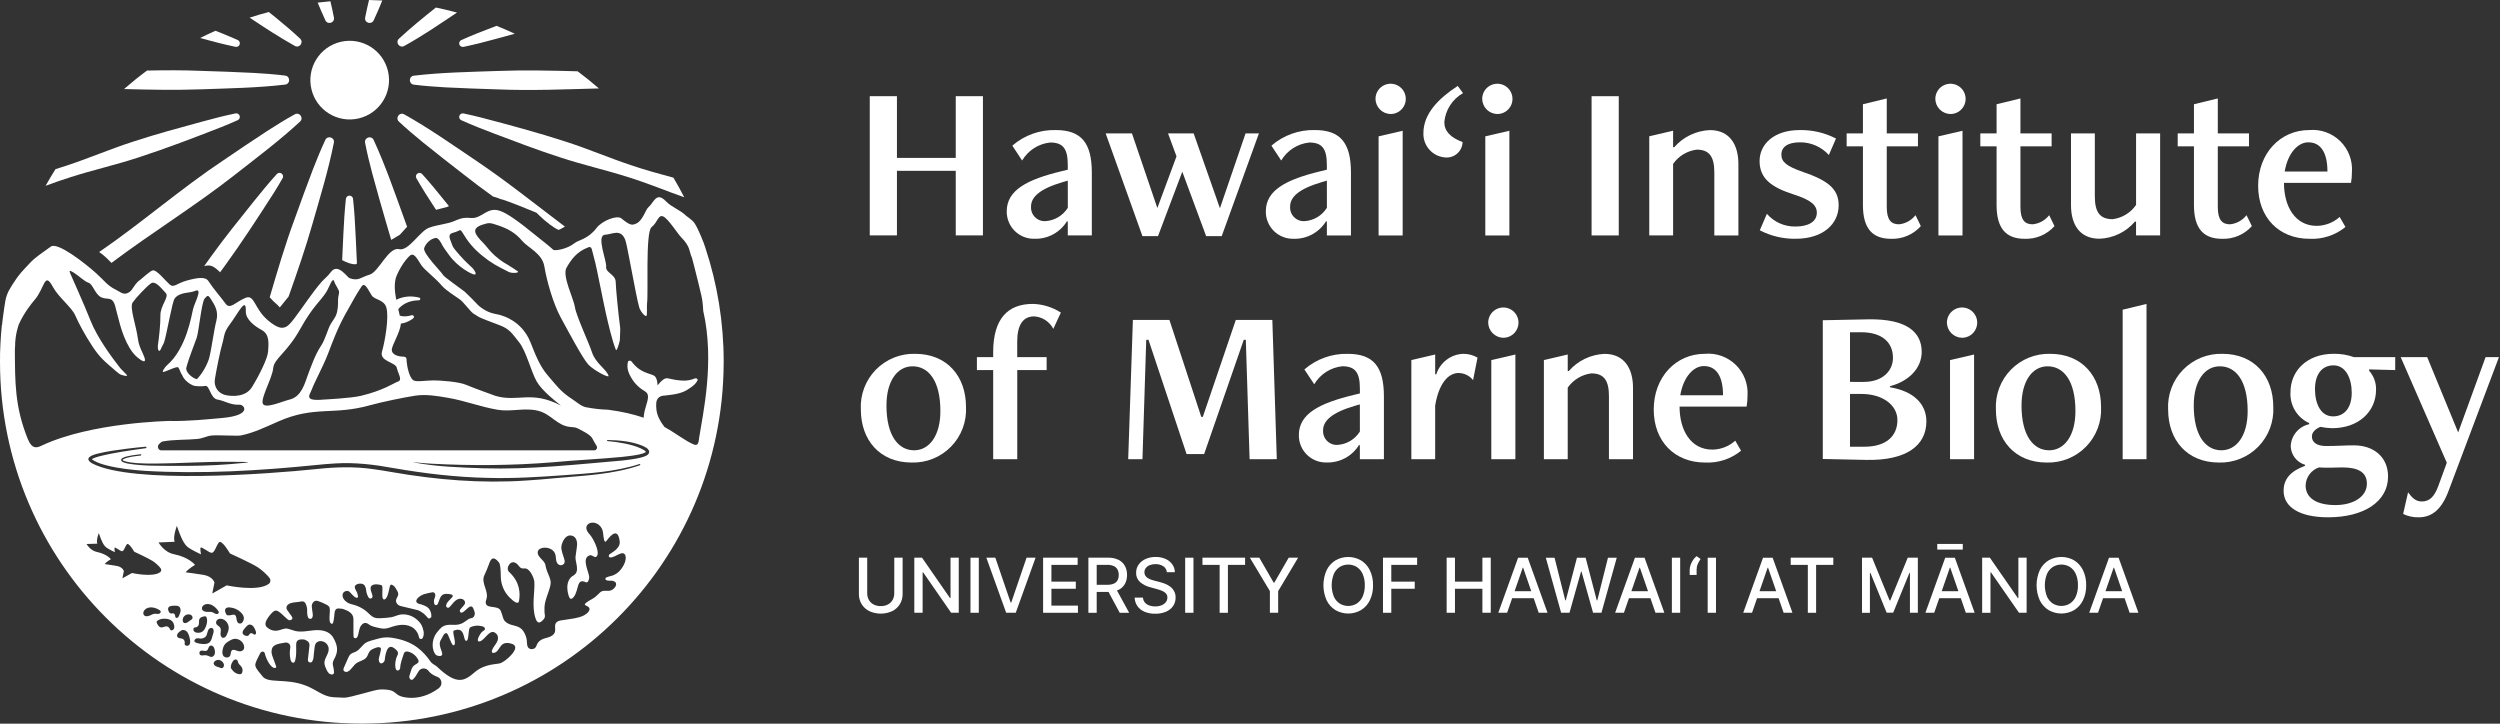 <svg width="266" height="77" viewBox="0 0 266 77" fill="none" xmlns="http://www.w3.org/2000/svg">
<rect x="0" y="0" width="266" height="77" fill="#333333" stroke="none"/>
<path d="M101.692 25.045V18.175H95.434V25.045H92.543V10.234H95.434V16.801H101.692V10.234H104.584V25.045H101.692Z" fill="white"/>
<path d="M113.613 25.049V23.556H113.517C113.154 24.142 112.642 24.621 112.035 24.945C111.427 25.27 110.745 25.428 110.057 25.404C109.67 25.413 109.286 25.344 108.927 25.201C108.568 25.057 108.242 24.843 107.968 24.571C107.694 24.299 107.477 23.975 107.331 23.617C107.185 23.259 107.112 22.876 107.117 22.489C107.117 20.238 109.251 19.101 113.02 18.199L113.612 18.056V17.558C113.612 15.852 113.138 15.162 111.739 15.162C111.126 15.226 110.537 15.433 110.018 15.766C109.5 16.099 109.066 16.549 108.753 17.079L107.711 15.496C108.99 14.386 110.637 13.795 112.33 13.838C115.056 13.838 116.17 15.214 116.17 18.366V25.05L113.613 25.049ZM113.613 19.218L113.044 19.384C110.627 20.095 109.703 20.972 109.703 21.967C109.687 22.172 109.715 22.379 109.786 22.572C109.856 22.766 109.966 22.942 110.109 23.09C110.253 23.238 110.426 23.354 110.617 23.43C110.808 23.506 111.014 23.541 111.219 23.532C111.703 23.503 112.174 23.359 112.591 23.112C113.008 22.864 113.359 22.52 113.616 22.109L113.613 19.218Z" fill="white"/>
<path d="M128.333 25.121L125.796 18.271L123.213 25.121H121.554L117.643 14.193H120.44L123.142 22.134L125.18 16.635L124.279 14.194H127.004L129.801 22.158L132.528 14.194H133.949L129.991 25.122L128.333 25.121Z" fill="white"/>
<path d="M141.179 25.05V23.557H141.083C140.72 24.143 140.209 24.622 139.601 24.946C138.994 25.27 138.311 25.429 137.623 25.405C137.237 25.414 136.853 25.345 136.494 25.201C136.135 25.058 135.809 24.844 135.534 24.572C135.26 24.3 135.043 23.976 134.897 23.618C134.751 23.26 134.678 22.877 134.684 22.49C134.684 20.239 136.818 19.102 140.586 18.2L141.178 18.057V17.559C141.178 15.853 140.705 15.163 139.305 15.163C138.692 15.227 138.103 15.434 137.584 15.767C137.066 16.1 136.633 16.549 136.319 17.08L135.28 15.498C136.559 14.387 138.208 13.795 139.902 13.838C142.627 13.838 143.742 15.214 143.742 18.366V25.05H141.179ZM141.179 19.219L140.611 19.385C138.193 20.096 137.269 20.973 137.269 21.968C137.254 22.173 137.282 22.38 137.352 22.573C137.422 22.767 137.532 22.943 137.676 23.091C137.819 23.239 137.992 23.355 138.183 23.431C138.375 23.507 138.58 23.542 138.786 23.532C139.27 23.504 139.74 23.36 140.157 23.113C140.574 22.865 140.926 22.521 141.182 22.11L141.179 19.219Z" fill="white"/>
<path d="M146.352 10.498C146.356 10.18 146.455 9.87 146.634 9.608C146.814 9.346 147.068 9.143 147.363 9.024C147.658 8.906 147.981 8.877 148.292 8.942C148.604 9.007 148.889 9.162 149.112 9.389C149.335 9.615 149.486 9.902 149.547 10.214C149.607 10.527 149.574 10.85 149.451 11.143C149.329 11.436 149.122 11.687 148.857 11.863C148.593 12.039 148.282 12.133 147.964 12.133C147.535 12.126 147.125 11.951 146.823 11.645C146.522 11.339 146.353 10.927 146.352 10.498ZM146.683 25.051V14.506L149.244 13.913V25.051H146.683Z" fill="white"/>
<path d="M155.666 9.905C155.11 10.22 154.639 10.665 154.293 11.202C153.946 11.738 153.734 12.351 153.675 12.986C153.675 13.958 154.315 14.621 155.619 15.118C155.612 15.347 155.559 15.572 155.463 15.78C155.367 15.988 155.229 16.174 155.059 16.327C154.889 16.48 154.689 16.597 154.472 16.671C154.255 16.744 154.026 16.773 153.797 16.755C153.146 16.714 152.536 16.421 152.098 15.938C151.66 15.454 151.428 14.819 151.451 14.167C151.451 12.105 153.039 10.493 155.101 9.143L155.666 9.905Z" fill="white"/>
<path d="M157.705 10.498C157.71 10.18 157.808 9.87 157.988 9.608C158.168 9.346 158.421 9.143 158.716 9.024C159.011 8.906 159.335 8.877 159.646 8.942C159.957 9.007 160.242 9.162 160.465 9.389C160.689 9.615 160.84 9.902 160.9 10.214C160.961 10.527 160.927 10.85 160.805 11.143C160.682 11.436 160.475 11.687 160.211 11.863C159.946 12.039 159.635 12.133 159.317 12.133C158.888 12.126 158.479 11.951 158.177 11.645C157.875 11.339 157.706 10.927 157.705 10.498ZM158.037 25.051V14.506L160.597 13.913V25.051H158.037Z" fill="white"/>
<path d="M172.235 10.236H169.344V25.05H172.235V10.236Z" fill="white"/>
<path d="M182.404 25.05V18.34C182.404 16.656 181.86 15.921 180.531 15.921C180.03 15.984 179.547 16.152 179.114 16.413C178.682 16.674 178.308 17.023 178.019 17.438V25.046H175.482V14.501L178.019 13.908V15.663H178.138C178.614 15.118 179.195 14.676 179.847 14.363C180.499 14.05 181.208 13.873 181.931 13.842C184.064 13.842 184.965 15.43 184.965 17.444V25.053L182.404 25.05Z" fill="white"/>
<path d="M187.997 22.75C188.374 23.184 188.841 23.53 189.365 23.764C189.89 23.997 190.46 24.113 191.034 24.103C192.386 24.103 193.31 23.605 193.31 22.634C193.31 21.827 192.693 21.282 190.845 20.689C188.569 19.955 187.219 19.054 187.219 17.134C187.219 15.357 188.735 13.839 191.485 13.839C192.828 13.814 194.156 14.123 195.349 14.739L194.59 16.493C194.204 16.066 193.732 15.725 193.205 15.492C192.678 15.259 192.108 15.14 191.532 15.142C190.205 15.142 189.54 15.64 189.54 16.446C189.54 17.204 190.038 17.678 191.841 18.295C194.448 19.195 195.634 20.072 195.634 21.849C195.634 23.767 194.046 25.405 191.059 25.405C189.732 25.424 188.421 25.115 187.243 24.504L187.997 22.75Z" fill="white"/>
<path d="M204.377 24.057C203.981 24.503 203.49 24.855 202.941 25.088C202.392 25.322 201.798 25.431 201.202 25.409C199.234 25.409 198.216 24.319 198.216 21.829V15.57H196.484V14.197H198.215V11.091L200.751 10.475V14.197H204.07V15.57H200.751V22.018C200.751 23.416 201.226 23.866 202.055 23.866C202.397 23.831 202.73 23.727 203.031 23.56C203.332 23.393 203.597 23.167 203.809 22.895L204.377 24.057Z" fill="white"/>
<path d="M205.918 10.498C205.923 10.18 206.021 9.87 206.201 9.608C206.381 9.346 206.634 9.143 206.929 9.024C207.224 8.906 207.548 8.877 207.859 8.942C208.17 9.007 208.455 9.162 208.678 9.389C208.902 9.615 209.053 9.902 209.113 10.214C209.174 10.527 209.14 10.85 209.018 11.143C208.895 11.436 208.688 11.687 208.424 11.863C208.159 12.039 207.848 12.133 207.53 12.133C207.101 12.126 206.691 11.951 206.39 11.645C206.088 11.339 205.919 10.927 205.918 10.498ZM206.25 25.051V14.506L208.81 13.913V25.051H206.25Z" fill="white"/>
<path d="M218.599 24.057C218.202 24.503 217.712 24.855 217.163 25.088C216.614 25.322 216.02 25.431 215.423 25.409C213.455 25.409 212.437 24.319 212.437 21.829V15.57H210.707V14.197H212.437V11.091L214.974 10.475V14.197H218.292V15.57H214.974V22.018C214.974 23.416 215.448 23.866 216.277 23.866C216.62 23.831 216.952 23.727 217.254 23.56C217.555 23.393 217.82 23.167 218.032 22.895L218.599 24.057Z" fill="white"/>
<path d="M227.276 25.049V23.579H227.157C226.689 24.127 226.112 24.572 225.463 24.886C224.815 25.199 224.108 25.374 223.387 25.4C221.232 25.4 220.354 23.836 220.354 21.822V14.193H222.89V20.904C222.89 22.61 223.458 23.321 224.786 23.321C225.285 23.258 225.765 23.09 226.194 22.829C226.624 22.568 226.993 22.219 227.278 21.805V14.193H229.838V25.049H227.276Z" fill="white"/>
<path d="M239.599 24.057C239.202 24.503 238.712 24.855 238.163 25.088C237.614 25.322 237.02 25.431 236.423 25.409C234.455 25.409 233.437 24.319 233.437 21.829V15.57H231.707V14.197H233.437V11.091L235.974 10.475V14.197H239.292V15.57H235.973V22.018C235.973 23.416 236.447 23.866 237.276 23.866C237.619 23.831 237.951 23.727 238.253 23.56C238.554 23.393 238.819 23.167 239.031 22.895L239.599 24.057Z" fill="white"/>
<path d="M249.557 24.151C248.477 25.032 247.109 25.479 245.717 25.407C242.517 25.407 240.266 23.179 240.266 19.765C240.266 16.329 242.612 13.839 245.694 13.839C246.297 13.785 246.905 13.861 247.476 14.065C248.046 14.268 248.566 14.593 248.998 15.016C249.431 15.44 249.767 15.953 249.982 16.519C250.197 17.085 250.287 17.691 250.245 18.295C250.245 18.684 250.213 19.073 250.149 19.457H243.014C243.014 21.969 244.199 24.031 246.498 24.031C247.4 24.023 248.268 23.686 248.939 23.083L249.557 24.151ZM247.64 18.249C247.64 16.352 247 15.143 245.602 15.143C244.488 15.143 243.421 16.305 243.09 18.249H247.64Z" fill="white"/>
<path d="M91.594 43.573C91.552 42.796 91.672 42.018 91.946 41.29C92.22 40.562 92.642 39.898 93.186 39.341C93.73 38.784 94.383 38.346 95.104 38.054C95.826 37.763 96.6 37.624 97.378 37.647C100.767 37.647 102.782 40.044 102.782 43.288C102.824 44.065 102.704 44.843 102.43 45.571C102.156 46.3 101.734 46.963 101.19 47.52C100.647 48.077 99.994 48.515 99.272 48.807C98.551 49.099 97.776 49.237 96.999 49.214C93.609 49.214 91.594 46.818 91.594 43.573ZM100.057 43.739C100.057 40.444 98.753 38.975 97.094 38.975C95.505 38.975 94.32 40.491 94.32 43.146C94.32 46.417 95.624 47.911 97.259 47.911C98.871 47.911 100.057 46.37 100.057 43.739Z" fill="white"/>
<path d="M105.674 48.857V39.376H103.943V38.002H105.674V37.479C105.674 33.9 107.238 32.336 109.891 32.336C110.953 32.364 111.986 32.683 112.877 33.26L112.072 34.99C111.876 34.612 111.585 34.29 111.228 34.057C110.871 33.825 110.459 33.689 110.033 33.663C108.872 33.663 108.232 34.54 108.232 36.341V38.001H111.362V39.375H108.237V48.857H105.674Z" fill="white"/>
<path d="M132.958 48.857L132.555 36.152H132.338L128.12 48.312H126.251L122.197 36.152H121.96L121.558 48.857H120.041L120.539 34.043H124.426L127.815 44.352H127.981L131.49 34.041H135.377L135.851 48.855L132.958 48.857Z" fill="white"/>
<path d="M144.689 48.856V47.36H144.593C144.23 47.945 143.719 48.424 143.111 48.749C142.504 49.073 141.821 49.232 141.133 49.208C140.747 49.216 140.364 49.147 140.005 49.004C139.647 48.86 139.321 48.646 139.048 48.375C138.774 48.103 138.557 47.779 138.411 47.422C138.265 47.065 138.193 46.682 138.198 46.296C138.198 44.044 140.331 42.908 144.1 42.005L144.692 41.863V41.365C144.692 39.659 144.217 38.969 142.819 38.969C142.206 39.033 141.617 39.24 141.098 39.573C140.58 39.906 140.146 40.355 139.833 40.886L138.786 39.308C140.065 38.197 141.714 37.605 143.407 37.649C146.133 37.649 147.248 39.024 147.248 42.176V48.856H144.689ZM144.689 43.025L144.12 43.19C141.702 43.902 140.778 44.779 140.778 45.774C140.763 45.979 140.791 46.185 140.861 46.379C140.931 46.573 141.041 46.749 141.184 46.897C141.328 47.045 141.501 47.161 141.692 47.237C141.884 47.313 142.089 47.347 142.295 47.338C142.779 47.31 143.249 47.166 143.666 46.918C144.083 46.671 144.434 46.327 144.691 45.916L144.689 43.025Z" fill="white"/>
<path d="M150.168 48.856V38.312L152.704 37.718V39.827H152.823C153.017 39.212 153.397 38.672 153.911 38.281C154.425 37.89 155.047 37.669 155.692 37.647C156.225 37.645 156.748 37.784 157.209 38.05L156.734 40.447C156.551 40.213 156.317 40.024 156.05 39.892C155.784 39.761 155.491 39.691 155.194 39.687C154.08 39.687 153.085 40.825 152.702 43.149V48.856H150.168Z" fill="white"/>
<path d="M158.344 34.304C158.348 33.986 158.447 33.677 158.627 33.415C158.806 33.153 159.06 32.95 159.355 32.831C159.65 32.713 159.973 32.684 160.285 32.749C160.596 32.813 160.881 32.969 161.104 33.195C161.327 33.422 161.479 33.709 161.539 34.021C161.599 34.333 161.566 34.656 161.443 34.949C161.321 35.243 161.114 35.493 160.849 35.669C160.585 35.846 160.274 35.94 159.956 35.94C159.527 35.932 159.117 35.757 158.816 35.451C158.514 35.146 158.345 34.734 158.344 34.304ZM158.675 48.858V38.313L161.236 37.72V48.858H158.675Z" fill="white"/>
<path d="M171.191 48.856V42.146C171.191 40.463 170.646 39.728 169.317 39.728C168.816 39.791 168.333 39.958 167.9 40.22C167.468 40.481 167.095 40.83 166.805 41.244V48.856H164.27V38.312L166.806 37.718V39.474H166.925C167.401 38.929 167.982 38.487 168.634 38.174C169.287 37.861 169.995 37.683 170.718 37.652C172.851 37.652 173.752 39.241 173.752 41.255V48.856H171.191Z" fill="white"/>
<path d="M185.249 47.958C184.169 48.838 182.8 49.286 181.409 49.213C178.209 49.213 175.957 46.986 175.957 43.572C175.957 40.136 178.304 37.646 181.386 37.646C181.989 37.591 182.596 37.668 183.167 37.871C183.737 38.075 184.257 38.399 184.69 38.823C185.122 39.247 185.458 39.759 185.673 40.325C185.888 40.891 185.978 41.497 185.936 42.102C185.937 42.491 185.905 42.88 185.84 43.263H178.706C178.706 45.776 179.891 47.838 182.191 47.838C183.093 47.83 183.96 47.492 184.631 46.89L185.249 47.958ZM183.331 42.056C183.331 40.158 182.691 38.95 181.294 38.95C180.179 38.95 179.113 40.111 178.781 42.056H183.331Z" fill="white"/>
<path d="M193.945 48.835V34.073L198.78 33.977C202.998 33.906 204.469 35.423 204.469 37.438C204.469 39.239 203.023 40.59 201.103 41.088V41.206C203.664 41.633 204.967 43.027 204.967 44.833C204.967 47.392 202.858 49.028 198.545 48.934L193.945 48.835ZM198.307 40.635C200.369 40.635 201.412 39.403 201.412 38.075C201.412 36.464 200.298 35.35 198.022 35.35H196.84V40.634L198.307 40.635ZM198.354 47.532C200.701 47.532 201.885 46.395 201.885 44.688C201.885 43.148 200.369 41.915 198.045 41.915H196.84V47.532H198.354Z" fill="white"/>
<path d="M207.15 34.304C207.155 33.986 207.253 33.677 207.433 33.415C207.613 33.153 207.867 32.95 208.161 32.831C208.456 32.713 208.78 32.684 209.091 32.749C209.402 32.813 209.688 32.969 209.911 33.195C210.134 33.422 210.285 33.709 210.346 34.021C210.406 34.333 210.373 34.656 210.25 34.949C210.127 35.243 209.921 35.493 209.656 35.669C209.391 35.846 209.081 35.94 208.763 35.94C208.333 35.932 207.924 35.757 207.622 35.451C207.321 35.146 207.151 34.734 207.15 34.304ZM207.482 48.858V38.313L210.042 37.72V48.858H207.482Z" fill="white"/>
<path d="M212.364 43.573C212.322 42.796 212.442 42.018 212.716 41.29C212.99 40.562 213.412 39.898 213.955 39.341C214.499 38.784 215.152 38.346 215.874 38.054C216.596 37.763 217.37 37.624 218.148 37.647C221.536 37.647 223.551 40.044 223.551 43.288C223.593 44.065 223.473 44.843 223.199 45.571C222.926 46.3 222.503 46.963 221.96 47.52C221.416 48.077 220.763 48.515 220.042 48.807C219.32 49.099 218.546 49.237 217.768 49.214C214.379 49.214 212.364 46.818 212.364 43.573ZM220.826 43.739C220.826 40.444 219.522 38.975 217.863 38.975C216.275 38.975 215.09 40.491 215.09 43.146C215.09 46.417 216.394 47.911 218.029 47.911C219.64 47.911 220.826 46.37 220.826 43.739Z" fill="white"/>
<path d="M225.852 48.857V32.953L228.388 32.336V48.857H225.852Z" fill="white"/>
<path d="M230.688 43.573C230.646 42.796 230.766 42.018 231.04 41.29C231.314 40.562 231.736 39.898 232.28 39.341C232.823 38.784 233.477 38.346 234.198 38.054C234.92 37.763 235.694 37.624 236.472 37.647C239.861 37.647 241.877 40.044 241.877 43.288C241.918 44.065 241.799 44.843 241.525 45.571C241.251 46.3 240.829 46.963 240.285 47.52C239.742 48.077 239.088 48.515 238.367 48.807C237.645 49.099 236.871 49.237 236.093 49.214C232.704 49.214 230.689 46.818 230.689 43.573M239.151 43.739C239.151 40.444 237.848 38.975 236.188 38.975C234.6 38.975 233.415 40.491 233.415 43.146C233.415 46.417 234.719 47.911 236.354 47.911C237.965 47.911 239.151 46.37 239.151 43.739Z" fill="white"/>
<path d="M245.247 49.449C244.821 49.321 244.445 49.062 244.172 48.709C243.9 48.356 243.746 47.927 243.731 47.482C243.753 46.928 243.958 46.398 244.314 45.973C244.67 45.549 245.157 45.254 245.698 45.136V45.017C245.071 44.734 244.545 44.268 244.19 43.679C243.834 43.091 243.666 42.409 243.707 41.722C243.707 39.495 245.413 37.645 248.308 37.645C249.043 37.632 249.774 37.753 250.465 38.001H254.85V39.376L252.076 39.305V39.447C252.568 40 252.831 40.72 252.812 41.46C252.812 43.829 250.915 45.56 248.142 45.56C247.72 45.549 247.3 45.502 246.886 45.418C246.365 45.632 245.986 45.986 245.986 46.437C245.986 47.077 246.53 47.456 247.502 47.456C248.711 47.456 249.493 47.385 250.464 47.385C252.55 47.385 254.09 48.618 254.09 50.703C254.09 53.358 251.531 55.041 247.715 55.041C244.705 55.041 242.975 53.974 242.975 52.22C242.975 50.94 243.757 50.111 245.25 49.566L245.247 49.449ZM245.318 51.654C245.318 53.005 246.503 53.739 248.494 53.739C250.411 53.739 251.837 52.838 251.837 51.464C251.837 50.184 250.818 49.733 249.205 49.733C248.4 49.733 247.593 49.804 246.741 49.733C246.336 49.868 245.982 50.125 245.728 50.468C245.473 50.811 245.33 51.224 245.318 51.651M250.224 41.791C250.224 40.25 249.584 38.874 248.281 38.874C247.096 38.874 246.314 39.776 246.314 41.411C246.314 42.952 246.931 44.303 248.232 44.303C249.44 44.303 250.223 43.403 250.223 41.791" fill="white"/>
<path d="M260.34 49.235L255.434 38H258.255L261.549 46.011L264.465 38H265.887L260.53 52.221C259.819 54.138 258.8 55.042 257.355 55.042C256.781 55.056 256.213 54.934 255.695 54.686L256.217 52.386C256.643 52.954 257.022 53.358 257.686 53.358C258.468 53.358 259.014 52.883 259.44 51.698L260.34 49.235Z" fill="white"/>
<path d="M95.152 59.336H96.038V63.188C96.046 63.571 95.947 63.949 95.751 64.278C95.555 64.596 95.274 64.853 94.939 65.02C94.555 65.198 94.136 65.291 93.713 65.291C93.289 65.291 92.871 65.198 92.487 65.02C92.152 64.853 91.871 64.596 91.675 64.278C91.479 63.949 91.379 63.571 91.387 63.188V59.336H92.271V63.122C92.266 63.369 92.327 63.613 92.446 63.829C92.564 64.035 92.737 64.203 92.946 64.314C93.183 64.436 93.446 64.496 93.713 64.489C93.979 64.495 94.243 64.435 94.48 64.314C94.688 64.203 94.861 64.035 94.977 63.829C95.095 63.612 95.154 63.369 95.15 63.122L95.152 59.336Z" fill="white"/>
<path d="M102.012 59.336V65.194H101.199L98.222 60.898H98.167V65.194H97.283V59.336H98.101L101.081 63.637H101.136V59.336H102.012Z" fill="white"/>
<path d="M104.144 59.34H103.26V65.198H104.144V59.34Z" fill="white"/>
<path d="M105.902 59.336L107.532 64.107H107.598L109.227 59.336H110.186L108.077 65.194H107.056L104.947 59.336H105.902Z" fill="white"/>
<path d="M110.986 65.199V59.336H114.66V60.103H111.87V61.886H114.467V62.644H111.87V64.438H114.693V65.199H110.986Z" fill="white"/>
<path d="M115.805 65.199V59.337H117.892C118.283 59.324 118.671 59.404 119.024 59.572C119.308 59.715 119.542 59.941 119.695 60.22C119.849 60.516 119.926 60.846 119.918 61.179C119.925 61.508 119.848 61.833 119.694 62.124C119.541 62.399 119.306 62.62 119.023 62.757C118.668 62.919 118.281 62.997 117.892 62.983H116.31V62.222H117.812C118.051 62.23 118.29 62.188 118.512 62.098C118.68 62.027 118.819 61.901 118.908 61.741C118.995 61.566 119.038 61.373 119.033 61.178C119.038 60.979 118.994 60.781 118.906 60.603C118.818 60.438 118.678 60.307 118.508 60.23C118.284 60.134 118.042 60.09 117.8 60.099H116.689V65.199H115.805ZM118.697 62.556L120.143 65.199H119.137L117.718 62.556H118.697Z" fill="white"/>
<path d="M124.153 60.879C124.143 60.752 124.103 60.629 124.037 60.52C123.972 60.41 123.882 60.317 123.776 60.248C123.526 60.09 123.235 60.012 122.941 60.023C122.727 60.019 122.515 60.057 122.317 60.136C122.155 60.201 122.015 60.308 121.909 60.446C121.814 60.575 121.763 60.731 121.765 60.891C121.761 61.018 121.794 61.143 121.861 61.251C121.928 61.354 122.017 61.44 122.121 61.504C122.231 61.573 122.347 61.63 122.468 61.673C122.592 61.718 122.711 61.755 122.826 61.783L123.401 61.932C123.597 61.98 123.789 62.042 123.976 62.118C124.171 62.196 124.355 62.3 124.523 62.427C124.69 62.556 124.829 62.719 124.929 62.906C125.038 63.115 125.091 63.348 125.084 63.584C125.09 63.897 125.001 64.205 124.828 64.467C124.644 64.736 124.387 64.947 124.087 65.076C123.718 65.234 123.318 65.311 122.916 65.299C122.526 65.309 122.139 65.238 121.777 65.091C121.476 64.967 121.215 64.761 121.025 64.497C120.84 64.228 120.735 63.91 120.725 63.584H121.611C121.621 63.778 121.694 63.963 121.818 64.112C121.944 64.255 122.104 64.362 122.284 64.423C122.485 64.493 122.697 64.528 122.909 64.525C123.139 64.529 123.366 64.489 123.58 64.406C123.761 64.338 123.92 64.223 124.042 64.074C124.154 63.932 124.213 63.756 124.21 63.575C124.216 63.42 124.164 63.267 124.062 63.149C123.952 63.03 123.816 62.936 123.666 62.874C123.482 62.796 123.293 62.732 123.1 62.682L122.408 62.491C121.997 62.393 121.616 62.2 121.294 61.926C121.158 61.802 121.051 61.65 120.98 61.48C120.909 61.31 120.876 61.127 120.884 60.943C120.877 60.626 120.974 60.315 121.159 60.058C121.35 59.8 121.607 59.597 121.902 59.47C122.234 59.327 122.594 59.255 122.956 59.26C123.319 59.252 123.678 59.324 124.011 59.468C124.297 59.593 124.545 59.792 124.73 60.044C124.906 60.287 125.002 60.58 125.005 60.88L124.153 60.879Z" fill="white"/>
<path d="M126.985 59.34H126.102V65.198H126.985V59.34Z" fill="white"/>
<path d="M127.943 60.103V59.336H132.477V60.103H130.649V65.2H129.769V60.103H127.943Z" fill="white"/>
<path d="M132.984 59.336H133.988L135.522 61.999H135.585L137.119 59.336H138.122L135.997 62.893V65.194H135.116V62.893L132.984 59.336Z" fill="white"/>
<path d="M146.092 62.269C146.106 62.827 145.988 63.38 145.747 63.883C145.537 64.31 145.212 64.669 144.807 64.918C144.394 65.155 143.927 65.28 143.451 65.28C142.975 65.28 142.508 65.155 142.095 64.918C141.69 64.669 141.364 64.309 141.156 63.881C140.929 63.374 140.813 62.825 140.812 62.27C140.813 61.715 140.929 61.166 141.156 60.659C141.365 60.231 141.69 59.873 142.095 59.623C142.508 59.386 142.975 59.262 143.451 59.262C143.927 59.262 144.394 59.386 144.807 59.623C145.212 59.873 145.537 60.232 145.747 60.659C145.987 61.161 146.105 61.714 146.09 62.271M145.215 62.271C145.227 61.857 145.148 61.446 144.984 61.066C144.851 60.763 144.633 60.504 144.356 60.322C144.083 60.156 143.771 60.069 143.452 60.069C143.133 60.069 142.821 60.156 142.549 60.322C142.272 60.504 142.054 60.763 141.921 61.066C141.614 61.84 141.614 62.702 141.921 63.477C142.054 63.78 142.272 64.038 142.549 64.221C142.821 64.386 143.133 64.474 143.452 64.474C143.771 64.474 144.083 64.386 144.356 64.221C144.633 64.039 144.851 63.78 144.984 63.477C145.148 63.096 145.227 62.685 145.215 62.271Z" fill="white"/>
<path d="M147.15 65.199V59.336H150.783V60.103H148.034V61.886H150.527V62.644H148.034V65.199H147.15Z" fill="white"/>
<path d="M153.924 65.199V59.336H154.808V61.886H157.728V59.336H158.615V65.194H157.728V62.644H154.808V65.199H153.924Z" fill="white"/>
<path d="M160.356 65.198H159.418L161.527 59.34H162.548L164.657 65.198H163.719L162.063 60.405H162.019L160.356 65.198ZM160.514 62.904H163.557V63.649H160.514V62.904Z" fill="white"/>
<path d="M166.104 65.198L164.475 59.34H165.404L166.546 63.877H166.601L167.788 59.34H168.71L169.897 63.879H169.952L171.09 59.34H172.023L170.393 65.198H169.503L168.27 60.809H168.225L166.992 65.198H166.104Z" fill="white"/>
<path d="M172.787 65.198H171.85L173.958 59.34H174.979L177.088 65.198H176.142L174.486 60.405H174.44L172.787 65.198ZM172.944 62.904H175.988V63.649H172.94L172.944 62.904Z" fill="white"/>
<path d="M178.771 59.34H177.887V65.198H178.771V59.34Z" fill="white"/>
<path d="M179.783 61.171V60.621C179.787 60.447 179.819 60.274 179.879 60.109C179.941 59.928 180.026 59.755 180.133 59.595C180.238 59.435 180.367 59.293 180.517 59.174L180.94 59.478C180.825 59.645 180.725 59.824 180.642 60.01C180.559 60.2 180.518 60.406 180.519 60.614V61.172L179.783 61.171Z" fill="white"/>
<path d="M182.581 59.34H181.697V65.198H182.581V59.34Z" fill="white"/>
<path d="M186.416 65.198H185.479L187.587 59.34H188.608L190.717 65.198H189.78L188.123 60.405H188.077L186.416 65.198ZM186.573 62.904H189.617V63.649H186.574L186.573 62.904Z" fill="white"/>
<path d="M190.531 60.103V59.336H195.064V60.103H193.234V65.2H192.353V60.103H190.531Z" fill="white"/>
<path d="M198.117 59.336H199.19L201.055 63.889H201.124L202.985 59.336H204.059V65.194H203.217V60.96H203.162L201.437 65.19H200.739L199.013 60.956H198.959V65.199H198.118L198.117 59.336Z" fill="white"/>
<path d="M205.801 65.198H204.863L206.972 59.34H207.994L210.103 65.198H209.165L207.509 60.405H207.463L205.801 65.198ZM205.958 62.904H209.002V63.646H205.958V62.904ZM208.839 58.476H206.125V57.875H208.84L208.839 58.476Z" fill="white"/>
<path d="M215.633 59.336V65.194H214.82L211.841 60.902H211.786V65.199H210.902V59.336H211.72L214.701 63.637H214.756V59.336H215.633Z" fill="white"/>
<path d="M221.969 62.269C221.984 62.826 221.866 63.379 221.625 63.881C221.416 64.308 221.091 64.667 220.686 64.917C220.273 65.153 219.806 65.278 219.33 65.278C218.854 65.278 218.387 65.153 217.974 64.917C217.569 64.667 217.243 64.307 217.035 63.879C216.808 63.372 216.691 62.823 216.691 62.268C216.691 61.713 216.808 61.164 217.035 60.657C217.244 60.23 217.569 59.87 217.974 59.621C218.387 59.384 218.854 59.26 219.33 59.26C219.806 59.26 220.273 59.384 220.686 59.621C221.091 59.871 221.416 60.23 221.625 60.657C221.866 61.159 221.984 61.712 221.969 62.269ZM221.093 62.269C221.106 61.855 221.027 61.444 220.863 61.064C220.73 60.761 220.512 60.502 220.235 60.32C219.962 60.154 219.65 60.067 219.331 60.067C219.012 60.067 218.7 60.154 218.428 60.32C218.151 60.502 217.933 60.761 217.8 61.064C217.493 61.838 217.493 62.7 217.8 63.475C217.933 63.778 218.151 64.037 218.428 64.219C218.7 64.384 219.012 64.472 219.331 64.472C219.65 64.472 219.962 64.384 220.235 64.219C220.512 64.037 220.73 63.778 220.863 63.475C221.027 63.095 221.106 62.683 221.093 62.269Z" fill="white"/>
<path d="M223.229 65.198H222.291L224.4 59.34H225.421L227.53 65.198H226.592L224.936 60.405H224.89L223.229 65.198ZM223.387 62.904H226.43V63.649H223.387V62.904Z" fill="white"/>
<path d="M51.154 12.496C50.545 12.344 49.933 12.198 49.315 12.07C49.145 12.035 48.966 12.121 48.891 12.287C48.805 12.479 48.89 12.705 49.081 12.791C50.228 13.309 51.399 13.764 52.574 14.211C54.92 15.098 57.264 15.997 59.653 16.761C62.033 17.546 64.492 18.094 66.878 18.861C68.884 19.482 70.826 20.291 72.804 20.995C72.442 20.285 72.058 19.589 71.654 18.905C70.189 18.502 68.719 18.113 67.281 17.622C64.899 16.84 62.589 15.839 60.201 15.074C57.219 14.104 54.187 13.291 51.154 12.497V12.496Z" fill="white"/>
<path d="M44.026 8.052C43.459 8.137 43.482 8.93 44.026 9.007C45.147 9.149 46.265 9.227 47.389 9.294C49.247 9.385 51.138 9.46 52.994 9.512C56.572 9.662 60.149 9.5 63.727 9.409C62.994 8.773 62.238 8.165 61.458 7.585C58.635 7.511 55.813 7.443 52.994 7.549C50.008 7.656 46.997 7.7 44.026 8.053V8.052Z" fill="white"/>
<path d="M29.098 20.579C29.431 20.047 29.759 19.511 30.07 18.962C30.157 18.811 30.13 18.614 29.996 18.492C29.84 18.35 29.599 18.361 29.457 18.516C28.61 19.448 27.814 20.42 27.027 21.399C25.459 23.356 23.88 25.308 22.415 27.344C22.18 27.665 21.95 27.991 21.723 28.318C22.304 28.15 22.683 28.234 23.418 28.97C23.563 28.777 23.707 28.582 23.849 28.386C25.694 25.85 27.404 23.217 29.097 20.578L29.098 20.579Z" fill="white"/>
<path d="M34.619 14.881C34.138 15.903 33.718 16.943 33.307 17.991C32.647 19.729 31.99 21.505 31.368 23.254C30.345 26.003 29.522 28.818 28.697 31.631C28.818 31.754 28.924 31.864 28.965 31.919C29.093 32.094 29.536 32.412 29.773 32.711L30.71 31.545C31.61 29 32.498 26.453 33.234 23.86C34.055 20.988 34.943 18.11 35.526 15.175C35.62 14.61 34.859 14.386 34.618 14.88L34.619 14.881Z" fill="white"/>
<path d="M37.563 21.153C37.544 20.98 37.407 20.837 37.226 20.817C37.017 20.794 36.828 20.944 36.805 21.153C36.667 22.404 36.596 23.658 36.534 24.913C36.49 25.836 36.445 26.758 36.406 27.68C36.868 27.924 37.396 28.143 37.852 28.115L37.978 28.04C37.913 26.37 37.823 24.701 37.727 23.034C37.683 22.407 37.633 21.78 37.563 21.153Z" fill="white"/>
<path d="M31.933 12.931C32.343 12.528 31.857 11.9 31.372 12.158C30.382 12.701 29.431 13.296 28.483 13.903C26.927 14.921 25.352 15.973 23.821 17.021C19.234 20.067 15.086 23.71 10.547 26.817C10.71 26.929 10.846 27.026 10.939 27.1C11.185 27.294 11.534 27.636 11.859 27.974C16.149 24.745 20.752 21.926 24.974 18.61C27.326 16.768 29.737 14.962 31.933 12.931H31.933Z" fill="white"/>
<path d="M49.316 4.987C50.549 4.731 51.763 4.413 52.976 4.082C53.575 3.919 54.175 3.755 54.774 3.59C54.137 3.292 53.49 3.012 52.833 2.748C52.161 3.007 51.489 3.267 50.819 3.528C50.236 3.763 49.656 4.004 49.081 4.265C48.923 4.337 48.829 4.511 48.865 4.689C48.908 4.895 49.109 5.028 49.315 4.985L49.316 4.987Z" fill="white"/>
<path d="M44.915 18.521C44.797 18.392 44.602 18.357 44.445 18.447C44.262 18.55 44.198 18.783 44.302 18.966C44.927 20.059 45.605 21.116 46.294 22.168C46.328 22.22 46.362 22.272 46.397 22.325L47.556 22.026L47.768 21.93C47.233 21.267 46.694 20.606 46.153 19.947C45.75 19.465 45.34 18.987 44.916 18.522L44.915 18.521Z" fill="white"/>
<path d="M39.753 14.884C39.497 14.371 38.749 14.638 38.844 15.179C39.055 16.288 39.327 17.377 39.612 18.466C40.1 20.261 40.612 22.084 41.137 23.864C41.292 24.419 41.455 24.972 41.623 25.523L42.548 24.973L43.098 24.366C43.168 24.289 43.241 24.209 43.316 24.128C43.214 23.837 43.11 23.547 43.003 23.258C41.979 20.451 41.006 17.601 39.753 14.884Z" fill="white"/>
<path d="M44.992 15.142C46.441 16.307 47.927 17.48 49.398 18.612C50.4 19.407 51.427 20.167 52.465 20.912C52.723 20.976 52.978 21.061 53.226 21.169C53.531 21.239 54.263 21.477 56.754 22.5L57.09 22.638L57.347 22.895C58.041 23.586 59.015 24.312 59.438 24.462C59.528 24.438 59.772 24.307 60.108 24.114C56.942 21.722 53.844 19.232 50.551 17.024C48.072 15.356 45.611 13.622 43 12.161C42.491 11.896 42.043 12.551 42.438 12.934C43.261 13.707 44.12 14.428 44.991 15.142H44.992Z" fill="white"/>
<path d="M31.936 4.116C31.113 3.343 30.254 2.622 29.384 1.908C29.123 1.698 28.859 1.488 28.596 1.277C27.91 1.459 27.232 1.659 26.562 1.878C28.135 2.933 29.726 3.966 31.375 4.889C31.884 5.154 32.332 4.499 31.937 4.117L31.936 4.116Z" fill="white"/>
<path d="M21.382 9.504C24.368 9.396 27.379 9.352 30.35 8.999C30.917 8.914 30.894 8.121 30.35 8.044C29.229 7.902 28.11 7.824 26.987 7.758C25.129 7.667 23.238 7.591 21.382 7.54C19.469 7.459 17.556 7.469 15.643 7.508C14.801 8.13 13.986 8.786 13.197 9.474C15.927 9.546 18.657 9.605 21.382 9.503V9.504Z" fill="white"/>
<path d="M25.062 4.981C25.233 5.017 25.411 4.93 25.486 4.765C25.573 4.573 25.488 4.347 25.297 4.261C24.515 3.908 23.723 3.585 22.926 3.273C22.373 3.518 21.828 3.775 21.289 4.045C21.934 4.217 22.578 4.388 23.224 4.557C23.833 4.709 24.444 4.855 25.062 4.982V4.981Z" fill="white"/>
<path d="M43.003 4.896C43.993 4.352 44.944 3.757 45.892 3.151C46.801 2.555 47.716 1.949 48.626 1.338C47.886 1.137 47.138 0.957 46.382 0.801C45.032 1.867 43.702 2.958 42.443 4.123C42.033 4.525 42.519 5.154 43.004 4.896H43.003Z" fill="white"/>
<path d="M14.722 16.754C17.705 15.787 20.635 14.662 23.556 13.521C24.139 13.287 24.719 13.046 25.294 12.785C25.452 12.713 25.546 12.539 25.51 12.361C25.468 12.155 25.266 12.022 25.06 12.065C23.827 12.321 22.613 12.639 21.4 12.97C18.981 13.63 16.557 14.282 14.174 15.068C11.786 15.832 9.476 16.834 7.094 17.616C6.699 17.751 6.302 17.878 5.903 18C5.538 18.579 5.187 19.169 4.854 19.768C5.728 19.444 6.606 19.131 7.498 18.855C9.884 18.088 12.342 17.54 14.723 16.755L14.722 16.754Z" fill="white"/>
<path d="M39.757 2.17C40.086 1.472 40.386 0.765 40.675 0.053C40.206 0.027 39.735 0.009 39.263 0C39.114 0.623 38.974 1.248 38.85 1.875C38.755 2.441 39.517 2.664 39.758 2.17H39.757Z" fill="white"/>
<path d="M38.169 12.599C40.419 12.068 41.812 9.814 41.281 7.564C40.75 5.315 38.496 3.922 36.247 4.453C33.997 4.984 32.604 7.238 33.135 9.487C33.666 11.736 35.92 13.13 38.169 12.599Z" fill="white"/>
<path d="M35.532 1.874C35.421 1.29 35.292 0.712 35.155 0.137C34.701 0.176 34.25 0.223 33.801 0.278C34.063 0.914 34.336 1.545 34.624 2.169C34.88 2.682 35.627 2.416 35.532 1.874Z" fill="white"/>
<path d="M77 38.491C77 34.266 76.319 30.201 75.062 26.399C75.058 26.387 75.054 26.375 75.051 26.363C75.026 26.286 74.992 26.185 74.95 26.068C74.912 25.96 74.877 25.85 74.839 25.743L74.841 25.773C74.541 24.981 74.04 23.808 73.699 23.51C73.475 23.314 73.239 23.126 72.99 22.946C72.362 22.323 71.498 22.075 70.872 21.431C69.815 20.345 69.619 21.508 68.957 22.088C68.706 22.309 68.371 23.463 67.738 23.765C67.236 24.005 67.052 23.994 66.1 23.231C65.643 22.866 64.059 23.481 63.47 24.26C62.589 25.427 61.536 25.555 61.19 25.831C60.262 26.575 58.99 26.685 58.881 26.587C58.309 26.073 57.845 25.728 57.18 25.188C52.954 21.746 52.679 22.025 51.202 22.889C50.006 23.587 50.004 22.778 48.411 23.489C47.57 23.865 46.619 23.875 45.64 24.236C44.662 24.597 43.474 26.747 42.463 26.512C41.317 26.246 40.311 28.949 39.307 29.231C38.423 29.478 38.148 29.949 37.203 29.598C36.893 29.484 35.962 27.919 35.193 28.96C34.831 29.45 34.509 29.656 34.209 30.002C33.158 31.215 32.334 32.535 31.326 33.865C30.869 34.467 30.577 34.804 30.122 34.869C29.948 34.894 29.481 34.916 28.494 34.071C27.032 32.819 27.094 31.291 26.123 31.69C25.068 32.125 24.478 32.971 24.008 32.319C23.488 31.599 22.741 30.777 22.17 29.9C21.86 29.425 21.035 29.534 19.903 29.843C18.77 30.152 18.506 30.673 18.042 30.261C17.543 29.818 16.645 28.643 16.226 28.776C15.902 28.879 15.104 29.645 14.95 29.748C14.265 30.205 14.165 30.861 13.695 31.123C13.138 31.434 12.893 31.108 12.326 30.827C11.386 30.361 11.15 29.897 10.227 29.068C9.027 27.991 6.119 25.719 5.415 26.233C4.472 26.922 3.763 27.36 3.201 27.967C2.328 28.911 2.087 29.071 1.271 30.362C1.187 30.495 1.133 30.605 1.073 30.697C0.53 31.535 0.514 32.446 0.357 33.431C0.303 33.776 0.255 34.193 0.214 34.627L0.199 34.557C0.132 35.213 0.082 35.875 0.049 36.541C0.04 36.74 0.031 36.938 0.024 37.137C0.014 37.376 0.003 37.607 0.003 37.664C0.003 37.746 0.004 37.828 0.005 37.91C0.003 38.104 0 38.298 0 38.492C0 59.755 17.236 76.992 38.499 76.992C59.762 76.992 76.9 59.851 76.997 38.672C76.997 38.663 76.997 38.655 76.998 38.647C76.998 38.639 76.998 38.633 76.998 38.626C76.998 38.581 76.998 38.537 76.998 38.492L77 38.491ZM44.039 33.673C44.011 33.571 43.907 33.512 43.804 33.539C43.4 33.661 42.935 33.726 42.535 33.577C42.489 33.367 42.434 33.137 42.377 32.895C42.587 32.629 42.88 32.415 43.185 32.259C43.611 32.044 44.09 31.959 44.566 31.951C44.743 31.957 44.778 31.701 44.603 31.663C44.212 31.57 43.794 31.519 43.39 31.555C42.968 31.59 42.543 31.703 42.158 31.894C41.984 30.976 41.902 30.01 42.219 29.288C42.855 27.838 43.603 27.211 43.603 27.211C44.079 26.782 44.459 27.68 44.833 28.221C45.206 28.762 46.183 29.437 47.04 30.425C47.442 30.887 48.432 31.509 48.931 31.862C49.309 32.13 50.03 33.129 50.37 33.363C50.559 33.492 50.756 33.614 50.959 33.73C51.069 33.819 52.585 34.387 53.14 34.595C54.242 35.008 54.489 35.491 55.235 36.418C55.982 37.344 56.512 39.548 57.091 40.565C57.67 41.581 59.093 42.682 59.688 43.155C56.532 41.501 55.13 42.818 52.73 42.124C52.73 42.124 50.364 41.278 49.606 40.95C48.802 40.602 46.821 40.48 46.174 40.475C45.306 40.469 44.285 40.681 43.965 40.449C43.539 40.142 43.309 38.986 43.269 38.47C43.244 38.141 43.303 37.952 42.844 37.943C42.382 37.934 41.724 37.754 41.685 37.266C41.647 36.78 42.6 35.358 42.649 34.431C43.047 34.385 43.435 34.224 43.766 34.015C43.882 33.925 44.085 33.854 44.038 33.672L44.039 33.673ZM13.22 49.053C13.673 49.206 14.167 49.241 14.645 49.282C15.294 49.325 15.946 49.327 16.599 49.323C19.207 49.301 21.828 49.112 24.438 49.134C27.003 49.143 27.12 49.164 24.448 49.387C22.49 49.55 20.526 49.581 18.562 49.57C16.923 49.551 15.272 49.604 13.649 49.332C13.435 49.281 12.751 49.177 12.909 48.848C12.943 48.794 12.984 48.767 13.023 48.741C13.33 48.571 13.656 48.528 13.989 48.463C14.314 48.407 14.64 48.367 14.966 48.334C15.056 48.325 15.068 48.459 14.98 48.469C14.359 48.551 13.669 48.589 13.106 48.869C13.073 48.891 13.043 48.913 13.038 48.938C13.063 48.989 13.145 49.022 13.219 49.052L13.22 49.053ZM17.162 47.918C16.848 47.918 16.684 47.513 16.903 47.273C17.043 47.121 17.19 46.996 17.318 46.972C18.48 46.752 19.911 46.813 20.986 46.706C21.63 46.642 21.989 46.386 22.524 46.338C23.259 46.271 25.221 46.409 25.623 46.332C26.964 46.073 28.312 45.415 29.631 44.835C33.486 43.143 35.464 44.221 39.392 43.112C40.576 42.778 42.954 42.29 44.149 42.104C45.309 41.924 46.476 42.123 47.636 42.322C49.553 42.651 51.031 43.269 52.949 43.599C54.394 43.847 55.834 43.34 57.269 43.709C58.684 44.074 59.262 45.302 60.69 45.429C60.957 45.452 61.229 45.45 61.483 45.59C61.737 45.729 62.802 46.214 63.016 46.629C63.112 46.815 63.313 47.188 63.472 47.433C63.604 47.638 63.467 47.917 63.234 47.917L17.162 47.918ZM37.096 32.807C37.58 31.981 37.726 31.599 38.466 30.484C38.831 29.936 39.202 30.926 39.556 31.443C39.887 31.927 40.865 31.864 41.111 32.734C41.406 33.779 40.956 36.342 40.647 37.403C40.339 38.465 42.084 38.517 42.219 39.134C42.353 39.752 42.845 40.424 42.367 40.588C41.917 40.742 40.807 41.546 38.366 42.124C37.323 42.37 34.485 42.511 34.485 42.511C32.194 42.725 32.987 41.998 33.2 41.38C33.413 40.763 34.377 38.986 34.88 37.692C35.382 36.399 35.918 34.815 37.096 32.807ZM31.93 35.027C33.339 32.498 34.093 32.073 34.73 31.05C35.038 30.555 35.392 29.384 35.566 29.958C35.698 30.393 36.14 30.868 36.078 31.155C35.875 32.088 36.026 31.869 35.943 32.691C35.846 33.637 35.615 33.791 35.228 34.409C34.842 35.026 34.668 36.05 34.108 36.875C33.548 37.699 33.047 39.121 32.737 39.95C32.428 40.781 32.086 42.202 30.822 42.511C30.049 42.701 28.215 43.531 27.965 42.953C27.714 42.374 28.972 40.221 29.068 39.178C29.165 38.136 30.52 37.556 31.93 35.027ZM24.416 34.565C25.353 33.318 26.203 31.476 26.153 33.118C26.127 33.988 27.092 34.705 27.857 35.121C28.72 35.589 28.569 36.595 28.528 37.384C28.489 38.118 27.567 39.962 26.81 41.188C26.139 42.273 24.687 42.187 24.01 42.038C23.341 41.891 22.712 41.297 22.87 40.3C23.013 39.404 23.45 37.23 23.662 36.535C23.875 35.84 23.776 35.414 24.415 34.565L24.416 34.565ZM21.778 31.762C22.113 31.376 22.163 31.376 22.498 31.917C22.833 32.458 23.28 33.116 23.022 34.121C22.764 35.124 22.497 37.184 22.266 38.06C22.078 38.77 21.5 39.802 20.945 40.345C20.5 40.249 19.838 39.704 19.808 39.218C19.826 39.124 19.846 39.03 19.871 38.935C20.077 38.163 20.694 36.618 20.926 35.949C21.158 35.279 21.442 32.149 21.777 31.763L21.778 31.762ZM2.936 46.659C1.565 43.225 1.602 40.644 1.582 37.201C1.582 37.091 1.589 36.99 1.603 36.895C1.601 35.556 1.999 34.52 1.999 34.52C2.543 33.281 3.43 32.203 3.671 31.923C4.79 30.623 4.706 28.822 5.63 30.531C6.228 31.638 7.617 32.678 8.004 33.554C8.39 34.429 9.033 35.639 9.832 36.849C10.63 38.06 11.119 38.446 12.381 39.527C12.483 39.615 12.583 39.695 12.683 39.77C12.913 39.943 13.685 40.106 13.495 39.891C13.426 39.812 12.862 39.255 12.793 39.167C11.866 37.983 10.347 35.924 9.626 34.096C8.905 32.267 7.592 29.385 7.489 29.127C7.386 28.869 7.293 28.673 7.807 28.981C8.322 29.29 8.992 29.96 9.43 30.089C9.867 30.218 10.124 31.324 10.768 31.633C11.412 31.942 11.943 31.47 12.252 32.551C12.561 33.633 12.87 35.486 13.796 37.031C14.083 37.508 14.386 37.837 14.668 38.066C14.968 38.307 15.829 38.968 15.199 37.62C14.989 37.17 14.739 36.632 14.672 36.053C14.517 34.715 13.754 32.702 14.115 32.186C14.476 31.671 15.505 30.567 16.039 30.167C16.557 29.777 17.275 30.829 17.623 31.161C18.058 31.577 17.041 32.5 17.067 33.582C17.086 34.38 16.922 35.951 16.794 36.78C16.758 37.013 16.877 37.806 17.199 36.953C17.26 36.794 17.398 36.625 17.479 36.362C17.761 35.436 18.325 32.105 18.582 31.762C19.117 31.049 20.219 31.196 20.708 30.971C21.653 30.534 20.722 32.166 20.541 32.887C20.38 33.535 19.843 37.096 17.753 38.875C17.598 39.007 17.168 39.596 17.371 39.577C17.687 39.55 18.837 38.908 18.974 39.104C19.161 39.372 19.187 39.642 19.351 39.861C19.355 39.867 19.36 39.87 19.366 39.875C19.456 40.092 19.578 40.294 19.746 40.46C19.933 40.644 20.186 40.857 20.456 40.967C20.663 41.135 21.609 41.119 21.832 41.066C22.308 40.951 22.369 42.385 23.142 42.514C23.915 42.643 24.526 43.113 25.478 43.061C26.005 43.032 26.881 44.189 23.623 44.475C22.267 44.595 20.084 44.833 18.014 44.79C18.014 44.79 9.7 44.932 4.443 47.409C3.939 47.646 3.414 47.858 2.936 46.659ZM13.022 61.537L13.179 60.763C13.179 60.763 13.075 60.344 12.436 60.217C12.128 60.154 11.133 60.018 11.133 60.018C11.344 59.749 11.799 59.499 11.799 59.499C11.799 59.499 11.39 58.951 10.295 58.724C9.596 58.58 9.207 57.882 9.207 57.882L10.355 57.845C10.211 57.497 10.509 56.721 10.509 56.721C10.813 57.586 11.007 58.014 11.305 58.246C11.54 58.43 12.223 58.753 12.223 58.753C12.223 58.753 12.151 58.378 12.197 58.276C12.242 58.175 12.739 58.601 12.959 58.646C13.178 58.691 13.295 58.161 13.494 57.917C13.693 57.673 14.281 58.701 14.281 58.701C14.281 58.701 15.785 59.395 16.261 59.701C16.496 59.852 16.957 60.253 17.11 60.493C17.191 60.621 17.16 60.793 17.041 60.881C16.248 61.468 14.046 60.966 14.046 60.966C13.641 61.202 13.022 61.534 13.022 61.534V61.537ZM18.816 55.961C19.273 57.253 19.564 57.892 20.011 58.238C20.362 58.509 21.385 58.985 21.385 58.985C21.385 58.985 21.277 58.425 21.345 58.272C21.413 58.118 22.158 58.753 22.486 58.817C22.815 58.882 22.991 58.086 23.287 57.719C23.584 57.351 24.466 58.884 24.466 58.884C24.466 58.884 26.72 59.906 27.432 60.36C27.783 60.584 28.473 61.179 28.703 61.538C28.826 61.729 28.779 61.987 28.601 62.12C27.414 63.008 24.115 62.282 24.115 62.282C23.51 62.641 22.584 63.147 22.584 63.147L22.819 61.987C22.819 61.987 22.662 61.361 21.705 61.176C21.243 61.087 19.753 60.894 19.753 60.894C20.067 60.488 20.751 60.108 20.751 60.108C20.751 60.108 20.137 59.292 18.497 58.965C17.449 58.756 16.868 57.716 16.868 57.716L18.585 57.646C18.37 57.126 18.814 55.961 18.814 55.961H18.816ZM23.434 66.794C23.329 66.615 23.086 66.55 23.008 66.357C22.943 66.196 23.03 65.999 23.173 65.908C23.317 65.817 23.5 65.818 23.662 65.867C24.055 65.986 24.346 66.398 24.337 66.822C24.332 67.076 24.231 67.318 24.128 67.549C23.9 68.06 23.412 67.924 23.468 67.363C23.487 67.17 23.532 66.959 23.434 66.794ZM22.645 65.158C22.485 65.092 22.305 65.1 22.132 65.106C21.07 65.133 21.438 64.063 22.338 64.302C22.705 64.4 23.006 64.68 23.223 65.002C23.251 65.043 23.279 65.088 23.283 65.138C23.294 65.273 23.128 65.356 23 65.328C22.872 65.3 22.767 65.209 22.645 65.157L22.645 65.158ZM24.322 65.475C24.259 65.478 24.192 65.475 24.14 65.438C24.094 65.406 24.068 65.351 24.044 65.3C23.969 65.143 23.894 64.953 23.977 64.799C24.064 64.639 24.275 64.612 24.452 64.628C24.924 64.67 25.386 64.884 25.706 65.244C25.836 65.389 25.946 65.569 25.95 65.766C25.956 65.976 25.827 66.293 25.608 66.338C25.265 66.408 25.179 66.035 25.152 65.779C25.136 65.633 25.086 65.469 24.955 65.415C24.863 65.378 24.76 65.408 24.663 65.43C24.551 65.456 24.436 65.471 24.322 65.475ZM16.015 65.461C15.049 65.921 14.981 64.787 15.9 64.638C16.274 64.578 16.657 64.713 16.979 64.92C17.021 64.946 17.063 64.976 17.086 65.021C17.147 65.14 17.026 65.285 16.898 65.312C16.77 65.338 16.638 65.297 16.507 65.3C16.334 65.305 16.172 65.386 16.015 65.461ZM18.32 67.058C18.114 67.121 18.111 66.964 18.017 66.827C17.892 66.644 17.741 66.612 17.531 66.674C17.383 66.718 17.229 66.785 17.081 66.745C16.887 66.693 16.779 66.486 16.693 66.298C16.671 66.25 16.65 66.198 16.666 66.148C16.676 66.118 16.699 66.094 16.722 66.073C16.956 65.862 17.289 65.816 17.599 65.833C17.85 65.847 18.113 65.904 18.3 66.078C18.512 66.276 18.724 66.932 18.32 67.058ZM18.672 65.678C18.66 65.653 18.655 65.625 18.652 65.597C18.633 65.458 18.583 65.291 18.451 65.26C18.373 65.242 18.293 65.282 18.213 65.277C18.112 65.271 18.024 65.194 17.975 65.102C17.761 64.703 17.929 64.486 18.338 64.458C18.48 64.448 18.623 64.439 18.766 64.449C18.849 64.454 18.934 64.466 19.006 64.508C19.141 64.585 19.212 64.753 19.214 64.913C19.218 65.073 19.165 65.228 19.108 65.377C19.079 65.453 19.049 65.527 19.007 65.595C18.97 65.657 18.921 65.715 18.854 65.739C18.788 65.763 18.703 65.742 18.671 65.677L18.672 65.678ZM19.828 68.702C19.753 68.691 19.678 68.645 19.654 68.571C19.632 68.506 19.654 68.435 19.659 68.367C19.669 68.207 19.578 68.046 19.439 67.979C19.346 67.933 19.238 67.929 19.137 67.91C19.035 67.891 18.928 67.85 18.873 67.758C18.819 67.667 18.833 67.545 18.884 67.451C18.934 67.358 19.015 67.286 19.096 67.218C19.192 67.139 19.295 67.06 19.416 67.035C19.618 66.993 19.827 67.114 19.952 67.285C20.129 67.527 20.545 68.812 19.828 68.702ZM20.459 65.83C20.434 65.875 20.391 65.906 20.349 65.935C20.254 66.003 20.159 66.07 20.063 66.139L20.07 66.126C20.052 66.16 20.017 66.181 19.983 66.199C19.91 66.24 19.834 66.281 19.753 66.295C19.671 66.31 19.579 66.293 19.521 66.231C19.488 66.196 19.468 66.149 19.456 66.102C19.414 65.938 19.455 65.757 19.554 65.623C19.653 65.489 19.806 65.401 19.967 65.374C20.08 65.355 20.201 65.365 20.302 65.422C20.404 65.479 20.481 65.588 20.486 65.707C20.488 65.749 20.481 65.792 20.46 65.828L20.459 65.83ZM20.884 66.73C21.091 66.661 21.165 66.522 21.171 66.295C21.175 66.135 21.16 65.964 21.242 65.828C21.348 65.652 21.572 65.608 21.771 65.581C21.821 65.574 21.876 65.568 21.917 65.599C21.942 65.618 21.957 65.647 21.969 65.677C22.093 65.971 22.035 66.314 21.925 66.615C21.836 66.859 21.705 67.103 21.488 67.235C21.242 67.385 20.574 67.398 20.58 66.962C20.583 66.738 20.729 66.782 20.884 66.731V66.73ZM20.797 67.992C20.964 67.84 21.179 67.953 21.379 67.944C21.583 67.933 21.797 67.864 21.922 67.685C22.001 67.572 22.033 67.433 22.067 67.299C22.102 67.165 22.143 67.026 22.235 66.924C22.325 66.822 22.481 66.769 22.597 66.838C22.681 66.888 22.726 66.989 22.735 67.09C22.742 67.189 22.719 67.289 22.694 67.385C22.645 67.571 22.59 67.756 22.529 67.937C22.49 68.053 22.446 68.17 22.372 68.265C22.183 68.507 21.843 68.548 21.545 68.52C21.329 68.499 20.338 68.41 20.799 67.992H20.797ZM22.159 69.783C22.031 69.727 21.889 69.703 21.751 69.715C21.603 69.728 21.441 69.777 21.317 69.694C21.181 69.603 21.18 69.362 21.316 69.27C21.533 69.123 21.823 69.37 22.03 69.201C22.209 69.054 22.162 68.7 22.461 68.686C22.561 68.681 22.654 68.74 22.715 68.822C22.777 68.902 22.81 69.002 22.834 69.102C22.875 69.268 22.895 69.448 22.838 69.609C22.782 69.771 22.633 69.907 22.468 69.898C22.358 69.892 22.26 69.827 22.159 69.783ZM23.716 71.042C23.684 71.069 23.646 71.088 23.606 71.092C23.556 71.098 23.506 71.08 23.459 71.063C23.35 71.023 23.241 70.985 23.132 70.946L23.145 70.944C23.108 70.95 23.071 70.933 23.037 70.915C22.961 70.878 22.885 70.84 22.825 70.78C22.765 70.721 22.723 70.634 22.736 70.549C22.744 70.5 22.768 70.456 22.798 70.417C22.899 70.285 23.064 70.211 23.227 70.215C23.39 70.217 23.548 70.293 23.665 70.411C23.747 70.494 23.811 70.601 23.826 70.72C23.842 70.838 23.804 70.966 23.714 71.042H23.716ZM25.775 71.537C25.752 71.605 25.715 71.671 25.659 71.705C25.604 71.74 25.538 71.741 25.475 71.735C25.112 71.701 24.771 71.454 24.594 71.097L24.619 71.204C24.494 70.986 24.584 70.694 24.706 70.473C24.767 70.365 24.838 70.259 24.939 70.202C25.04 70.144 25.179 70.152 25.251 70.25C25.305 70.321 25.313 70.421 25.345 70.507C25.418 70.701 25.604 70.807 25.712 70.979C25.813 71.139 25.837 71.356 25.775 71.537ZM25.937 69.074C25.873 69.197 25.744 69.273 25.61 69.295C25.477 69.316 25.341 69.287 25.214 69.24C25.031 69.173 24.808 69.074 24.663 69.208C24.532 69.329 24.573 69.55 24.507 69.718C24.378 70.049 23.901 70.022 23.736 69.739C23.571 69.453 23.705 68.888 23.868 68.637C24.008 68.421 24.231 68.28 24.453 68.157C24.564 68.095 24.678 68.035 24.8 68C25.273 67.864 25.823 68.187 25.956 68.677C25.991 68.808 25.999 68.954 25.937 69.074ZM27.058 67.522C27.032 67.514 27.009 67.498 26.987 67.481C26.876 67.4 26.725 67.324 26.613 67.404C26.547 67.45 26.52 67.538 26.462 67.595C26.388 67.668 26.275 67.68 26.176 67.655C25.75 67.545 25.712 67.268 25.972 66.94C26.063 66.826 26.155 66.712 26.259 66.611C26.319 66.552 26.386 66.496 26.465 66.469C26.612 66.42 26.778 66.482 26.893 66.589C27.008 66.697 27.08 66.843 27.147 66.987C27.18 67.06 27.212 67.135 27.232 67.212C27.25 67.282 27.257 67.36 27.227 67.426C27.198 67.492 27.126 67.542 27.059 67.523L27.058 67.522ZM54.803 69.056C54.664 69.563 53.727 70.394 53.241 70.565C52.838 70.707 51.598 70.591 50.503 71.531C49.437 72.445 48.629 72.978 46.5 70.937C46.296 70.741 46.003 70.671 45.812 70.394C45.42 69.826 44.958 69.308 44.412 68.897C43.628 68.307 42.656 68 41.703 67.858C41.629 67.847 41.553 67.838 41.479 67.831C41.051 67.793 40.615 67.838 40.203 67.962C39.831 68.072 39.432 68.153 39.075 68.308C38.554 68.533 38.343 69.128 37.812 69.359C37.636 69.435 37.444 69.483 37.299 69.611C37.168 69.727 37.092 69.895 37.02 70.058C36.882 70.372 36.745 70.686 36.606 71C36.565 71.092 36.525 71.192 36.545 71.29C36.584 71.472 36.819 71.539 36.984 71.468C37.389 71.294 37.605 70.74 38.007 70.508C38.31 70.333 38.673 70.261 38.927 70.018C39.139 69.816 39.16 69.534 39.323 69.314C39.45 69.141 39.667 69.047 39.859 68.97C40.011 68.909 40.357 68.764 40.508 68.951C40.616 69.083 40.313 69.945 40.303 70.088C40.29 70.292 40.331 70.416 40.418 70.52C40.581 70.715 40.925 70.448 40.942 70.191C40.965 69.829 41.086 69.192 41.322 68.945C41.354 68.912 41.39 68.884 41.429 68.863C41.667 68.741 41.937 68.939 42.134 69.125C42.217 69.204 42.304 69.289 42.334 69.402C42.385 69.59 42.263 69.773 42.19 69.953C42.03 70.346 41.939 71.383 42.334 71.342C42.479 71.326 42.581 71.189 42.582 71.035C42.585 70.651 42.821 69.963 42.947 69.601C42.973 69.528 43 69.452 43.054 69.399C43.156 69.298 43.318 69.308 43.455 69.343C43.899 69.456 44.289 69.778 44.496 70.2C44.534 70.277 44.646 70.474 44.242 70.683C43.743 70.942 43.756 71.376 43.56 71.92C43.49 72.11 43.714 72.513 43.972 72.251C44.432 71.788 44.444 71.369 44.792 71.189C45.035 71.062 45.398 71.13 45.556 71.339C45.951 71.865 46.477 71.963 46.679 72.089C46.957 72.263 47.178 72.865 46.651 73.254C45.689 73.963 44.539 74.342 43.413 74.236C41.623 74.066 42.568 73.321 40.474 73.359C39.819 73.371 37.273 74.26 36.565 74.235C36.199 74.222 35.825 74.207 35.442 74.181C34.367 74.108 33.718 73.401 32.516 72.94C30.36 72.113 28.479 72.788 27.889 71.911C27.727 71.672 27.238 71.219 27.169 70.82C27.116 70.516 27.474 69.959 27.598 69.678C27.651 69.56 27.706 69.437 27.817 69.366C27.88 69.326 27.957 69.312 28.025 69.338C28.173 69.395 28.19 69.586 28.232 69.738C28.327 70.073 28.819 71.177 29.307 71.065C29.362 71.053 29.397 70.998 29.396 70.941L28.972 69.777C28.897 69.572 28.869 69.349 28.91 69.133C28.944 68.956 29.021 68.798 29.187 68.695C29.588 68.449 29.882 68.473 30.294 68.381C30.433 68.35 30.581 68.368 30.7 68.448C30.989 68.642 30.87 68.973 30.843 69.262C30.817 69.544 30.846 70.177 31.006 70.407C31.054 70.477 31.175 70.527 31.256 70.506C31.418 70.465 31.459 70.002 31.483 69.87C31.534 69.591 31.512 68.635 31.511 68.609C31.502 68.123 31.777 68.018 32.206 68.03C32.417 68.035 32.478 68.077 32.669 68.182C32.837 68.276 32.94 68.463 32.929 68.662C32.915 68.903 32.78 69.953 32.759 70.199C32.733 70.489 33.116 70.606 33.241 70.345C33.294 70.236 33.332 70.127 33.345 70.045C33.379 69.829 33.455 68.815 33.527 68.609C33.697 68.12 34.3 68.123 34.654 68.406C34.827 68.544 34.944 68.757 34.969 68.982C35.037 69.585 34.445 70.049 34.526 70.642C34.55 70.82 34.62 70.988 34.697 71.149C34.802 71.37 34.895 71.622 35.127 71.723C35.294 71.795 35.51 71.8 35.537 71.565C35.562 71.351 35.437 70.895 35.409 70.695C35.367 70.4 35.561 70.134 35.685 69.866C36.02 69.145 35.852 68.543 35.46 67.853C35.031 67.1 34.152 66.991 33.38 67.065C32.718 67.128 32.044 67.288 31.397 67.131C31.136 67.068 30.886 66.954 30.624 66.897C30.22 66.81 29.924 67.031 29.543 67.095C28.819 67.217 28.312 66.683 28.278 66.581C28.165 66.247 28.371 65.937 28.545 65.679C28.664 65.503 28.798 65.339 28.949 65.193C29.065 65.081 29.206 64.962 29.369 64.963C29.702 64.966 30.347 65.712 30.608 65.905C30.686 65.964 30.787 66.025 30.875 65.983C30.976 65.934 31.244 65.921 31.031 65.568C31.004 65.523 30.658 65.047 30.551 64.894C30.426 64.715 30.465 64.465 30.636 64.337C30.728 64.267 30.826 64.205 30.911 64.179C31.291 64.06 31.605 64.088 31.995 64.007C32.076 63.989 32.16 63.973 32.241 63.989C32.484 64.039 32.581 64.337 32.644 64.586C32.74 64.961 32.599 65.217 32.778 65.696C32.842 65.867 33.233 65.981 33.279 65.523C33.309 65.239 33.112 64.593 33.197 64.313C33.259 64.114 33.419 63.932 33.62 63.918C33.711 63.911 33.801 63.938 33.888 63.968C34.187 64.069 34.479 64.195 34.757 64.347C34.852 64.399 34.949 64.456 35.014 64.544C35.282 64.906 34.782 66.264 35.319 66.379C35.523 66.422 35.586 65.273 35.594 65.212C35.666 64.605 36.078 64.758 36.212 64.758C36.321 64.758 36.429 64.768 36.532 64.805C37.01 64.978 37.579 65.219 37.605 65.837C37.625 66.314 37.586 67.185 37.615 67.658C37.622 67.763 37.636 67.886 37.775 67.907C37.871 67.922 37.987 67.851 38.028 67.76C38.216 67.334 38.163 66.871 38.454 66.513C38.84 66.037 39.233 66.435 39.305 66.481C39.536 66.627 39.804 66.694 40.067 66.759C40.392 66.839 40.726 66.919 41.057 66.874C41.251 66.847 41.437 66.779 41.623 66.718C42.026 66.583 42.442 66.479 42.864 66.481C43.286 66.484 43.718 66.602 44.047 66.877C44.317 67.102 44.508 67.427 44.576 67.78C44.579 67.791 44.581 67.803 44.583 67.814C44.622 68.014 44.88 68.056 44.976 67.878C45.041 67.757 45.077 67.616 45.086 67.478C45.1 67.224 45.032 66.972 44.947 66.732C44.812 66.353 44.578 66.1 44.27 65.853C43.804 65.481 43.157 65.293 42.575 65.395C42.257 65.45 41.964 65.614 41.638 65.672C41.276 65.737 40.907 65.755 40.54 65.773C40.301 65.784 40.056 65.794 39.831 65.709C39.451 65.563 39.19 65.188 38.865 64.95C38.506 64.686 38.123 64.495 37.699 64.368C37.453 64.296 37.194 64.253 36.975 64.119C36.656 63.925 36.358 63.554 36.468 63.188C36.511 63.049 36.623 62.948 36.758 62.907C37.118 62.798 37.212 63.002 37.358 63.146C37.514 63.3 37.681 63.515 37.884 63.592C37.937 63.611 37.995 63.631 38.047 63.579C38.09 63.535 38.102 63.468 38.09 63.406C38.054 63.217 38.009 63.057 37.867 62.809C37.817 62.723 37.683 62.475 37.784 62.323C37.965 62.049 38.647 61.988 38.826 62.338C39.005 62.687 38.912 62.794 39.033 63.169C39.08 63.314 39.141 63.471 39.231 63.591C39.378 63.788 39.681 63.65 39.634 63.406C39.6 63.225 39.527 63.044 39.474 62.867C39.361 62.493 39.441 62.231 39.932 62.173C40.04 62.16 40.589 62.211 40.645 62.309C40.674 62.359 40.679 62.421 40.686 62.481C40.71 62.675 40.645 63.444 40.714 63.627C40.738 63.691 40.773 63.761 40.837 63.78C40.891 63.797 40.948 63.769 40.995 63.738C41.27 63.554 41.389 62.73 41.474 62.403C41.497 62.318 41.535 62.215 41.619 62.206C41.648 62.202 41.675 62.212 41.701 62.222C41.858 62.284 41.993 62.404 42.077 62.554C42.172 62.726 42.284 62.853 42.359 63.082C42.475 63.519 41.904 63.762 42.235 64.222C42.33 64.355 42.472 64.443 42.627 64.481C43.239 64.632 43.795 64.764 44.407 64.91C44.624 64.962 44.936 65.165 45.112 65.307C45.255 65.423 45.441 65.667 45.555 65.778C45.639 65.86 45.877 65.738 45.895 65.62C45.933 65.347 45.794 64.908 45.594 64.715C45.313 64.443 44.921 64.334 44.554 64.238C44.49 64.221 44.429 64.192 44.381 64.144C44.198 63.966 44.331 63.746 44.476 63.609C44.904 63.204 45.311 63.17 45.877 63.042C45.976 63.02 46.084 62.999 46.174 63.047C46.29 63.108 46.33 63.264 46.313 63.397C46.295 63.53 46.234 63.653 46.197 63.782C46.16 63.912 46.169 64.067 46.199 64.218C46.236 64.402 46.471 64.444 46.563 64.282C46.737 63.977 46.777 63.513 47.065 63.309C47.316 63.13 47.652 63.179 47.951 63.234C48.052 63.253 48.178 63.302 48.175 63.408C48.175 63.458 48.142 63.501 48.111 63.539C47.873 63.832 47.52 64.06 47.469 64.427C47.444 64.618 47.663 64.744 47.803 64.616C47.922 64.507 48.027 64.378 48.131 64.253C48.303 64.047 48.491 63.84 48.737 63.746C48.983 63.652 49.303 63.71 49.435 63.945C49.473 64.011 49.493 64.091 49.483 64.167C49.457 64.358 49.115 64.665 48.998 64.816C48.981 64.838 48.965 64.862 48.951 64.887C48.86 65.047 49.009 65.241 49.176 65.178C49.317 65.126 49.596 64.85 49.713 64.754C49.824 64.663 49.926 64.551 50.074 64.528C50.14 64.517 50.21 64.533 50.261 64.579C50.354 64.662 50.541 65.151 50.522 65.306C50.503 65.462 50.443 65.624 50.316 65.71C50.23 65.767 50.097 65.78 50.023 65.799C49.766 65.871 49.434 66.23 49.044 66.372C48.782 66.467 48.503 66.503 48.226 66.479C48.008 66.46 47.612 66.48 47.415 66.532C47.123 66.61 46.916 66.743 46.475 67.312C45.854 68.116 45.956 69.199 46.362 69.666C46.451 69.768 47.24 70.035 47.009 69.358C46.835 68.849 46.636 68.425 46.973 67.977C47.072 67.845 47.234 67.283 47.524 67.377C47.745 67.449 48.033 68.782 48.296 68.653C48.628 68.489 48.045 67.186 48.296 67.09C49.605 66.59 49.222 68.335 49.655 68.173C49.919 68.074 49.786 66.879 50.038 66.749C50.43 66.547 50.875 66.518 51.296 66.636C51.441 66.677 51.605 66.732 51.602 66.941C51.6 67.037 51.354 67.164 51.275 67.242C51.056 67.456 50.535 68.377 51.072 68.235C51.63 68.088 52.159 66.712 52.84 67.467C52.898 67.532 52.943 67.611 52.965 67.698C53.104 68.257 52.607 68.625 52.401 69.069C52.138 69.635 52.67 69.436 52.687 69.427C53.02 69.266 53.087 68.95 53.339 68.672C53.63 68.352 54.063 68.37 54.452 68.498C54.609 68.549 54.774 68.645 54.815 68.809C54.835 68.889 54.821 68.975 54.799 69.053L54.803 69.056ZM65.874 60.799C65.682 60.995 65.443 61.128 65.191 61.234C65.083 61.28 64.446 61.384 64.417 61.54C64.355 61.87 64.994 61.762 65.162 61.795C65.4 61.843 65.593 61.968 65.548 62.231C65.505 62.485 65.256 62.72 65.028 62.808C64.603 62.969 64.2 62.714 63.856 63.028C63.585 63.274 63.359 63.545 63.03 63.718C62.885 63.795 62.27 64.121 62.224 64.305C62.183 64.47 63.013 64.51 62.622 65.081C62.514 65.238 62.258 65.416 62.092 65.496C61.476 65.792 60.743 65.844 60.078 65.952C59.605 66.028 59.057 66.03 59.058 66.639C59.058 66.85 59.102 67.068 59.034 67.268C58.943 67.538 58.669 67.702 58.4 67.794C58.131 67.885 57.842 67.93 57.596 68.071C57.415 68.174 57.264 68.329 57.162 68.511C57.076 68.665 57.063 68.835 56.921 68.951C56.692 69.136 56.28 69.113 56.15 68.816C56.028 68.536 56.091 68.181 56.008 67.887C55.531 66.207 54.509 66.833 53.761 66.132C53.499 65.886 53.52 65.594 53.289 65.014C53.004 64.297 51.614 64.893 51.68 64.017C51.685 63.958 51.703 63.901 51.724 63.846C52.096 62.891 51.099 62.051 51.555 61.162C51.681 60.916 51.929 60.311 52.018 60.049C52.201 59.504 52.45 59.059 53.08 59.832C53.242 60.014 53.282 60.687 53.283 61.306C53.283 62.155 53.618 62.97 54.218 63.57C54.681 64.032 55.15 64.37 55.224 63.938C55.363 63.13 55.341 61.952 54.186 60.873C53.8 60.512 54.19 59.944 54.435 59.854C54.772 59.73 55.063 60.013 55.247 60.271C55.363 60.432 55.562 60.515 55.757 60.483C56.394 60.377 56.826 61.564 56.852 61.878C56.938 62.91 56.535 64.469 56.986 65.808C57.183 66.394 57.462 66.305 57.795 65.947C58.127 65.588 57.905 65.451 57.934 64.9C57.867 64.014 58.365 63.157 58.554 62.312C58.645 61.907 58.572 61.699 58.423 61.3C58.417 61.286 58.411 61.271 58.404 61.256C58.244 60.903 58.109 60.537 58.038 60.155C58.022 60.065 58.001 59.987 57.974 59.937C57.812 59.628 57.493 59.428 57.314 59.128C57.224 58.975 57.172 58.783 57.241 58.618C57.321 58.425 57.54 58.329 57.746 58.291C58.274 58.195 58.898 58.432 59.073 58.941C59.139 59.132 59.136 59.337 59.165 59.536C59.195 59.754 59.274 59.982 59.47 60.091C59.652 60.191 59.89 60.14 60.013 59.972C60.119 59.825 60.083 59.671 60.046 59.525C59.949 59.136 59.669 58.53 59.733 58.123C59.806 57.669 60.138 56.943 60.696 56.971C61.263 57 61.428 57.538 61.4 57.979C61.374 58.4 61.276 58.821 61.234 59.24C61.178 59.788 61.758 60.816 61.01 61.234C59.991 61.803 60.435 63.367 60.615 63.63C60.729 63.797 60.91 63.688 61.036 63.529C61.62 62.8 61.313 61.459 62.335 61.953C62.579 62.071 62.724 61.577 62.681 61.308C62.581 60.678 61.862 59.356 62.759 59.082C63.057 58.991 63.357 59.556 63.557 59.082C63.782 58.548 63.064 57.217 62.759 56.879C61.78 55.896 62.953 55.217 63.731 55.856C63.98 56.06 64.128 56.363 64.164 56.684C64.22 57.181 64.274 57.885 64.529 57.547C65.066 56.837 65.751 56.164 65.937 57.597C66.038 58.374 65.008 58.837 64.856 58.974C64.704 59.112 64.691 59.536 65.451 59.167C65.862 58.967 66.256 58.708 66.469 58.973C66.756 59.331 66.47 60.195 65.874 60.8V60.799ZM68.081 49.506C65.174 50.504 62.059 50.606 59.025 50.883C58.026 50.978 56.969 51.07 55.976 51.129C51.216 51.454 46.429 51.055 41.737 50.238C41.068 50.126 40.403 50.004 39.735 49.92C37.727 49.627 35.705 49.686 33.693 49.906C28.472 50.445 14.108 51.518 9.832 49.319C8.839 48.738 9.791 48.413 10.44 48.255C11.437 48.01 12.454 47.88 13.468 47.746C14.143 47.661 14.819 47.588 15.496 47.528C15.541 47.523 15.581 47.556 15.585 47.601C15.589 47.644 15.557 47.683 15.514 47.688C13.839 47.925 12.157 48.145 10.522 48.564C10.264 48.641 9.993 48.706 9.772 48.854C9.842 48.92 9.92 48.973 10.008 49.024C10.435 49.265 10.913 49.406 11.391 49.531C12.695 49.854 14.046 49.997 15.386 50.097C21.463 50.457 27.598 50.081 33.65 49.476C34.326 49.408 35.005 49.344 35.69 49.309C37.741 49.181 39.801 49.428 41.814 49.795C45.146 50.377 48.514 50.778 51.899 50.846C54.609 50.926 57.319 50.754 60.021 50.558C62.717 50.358 65.451 50.218 68.036 49.373C68.073 49.361 68.113 49.381 68.125 49.418C68.137 49.454 68.117 49.494 68.081 49.506ZM68.099 48.709C67.485 48.852 66.867 48.925 66.245 48.998C61.3 49.419 56.371 49.976 51.411 49.827C48.941 49.736 46.406 49.665 43.994 49.192C43.996 49.183 44.004 49.177 44.014 49.178C44.628 49.245 45.243 49.3 45.86 49.335C50.17 49.566 54.506 49.538 58.807 49.188C61.268 48.951 63.745 48.852 66.203 48.613C66.813 48.548 67.427 48.477 68.016 48.352C68.253 48.297 68.568 48.227 68.728 48.081C68.728 48.081 68.723 48.064 68.709 48.047C68.58 47.904 68.377 47.806 68.198 47.717C67.66 47.465 67.062 47.31 66.464 47.188C65.863 47.067 65.252 46.985 64.638 46.93C64.565 46.924 64.572 46.815 64.643 46.816C65.892 46.84 67.165 46.949 68.333 47.419C68.603 47.554 68.965 47.682 69.067 48.005C69.145 48.478 68.432 48.613 68.098 48.708L68.099 48.709ZM74.412 46.423C74.322 47.024 74.34 47.516 73.782 47.276C72.847 46.873 72.001 46.149 70.701 45.43C70.531 45.212 70.321 44.909 70.128 44.53C69.816 43.917 69.797 43.285 69.825 42.904C69.827 42.878 69.832 42.181 70.561 42.103C71.199 42.035 72.318 41.963 73.073 41.507C73.641 41.164 74.024 40.87 74.217 40.472C74.283 40.334 74.09 40.199 73.925 40.27C73.608 40.405 73.121 40.54 72.503 40.491C71.353 40.399 71.203 40.206 70.846 40.258C70.489 40.309 69.961 41.015 69.961 41.015C69.961 41.015 69.974 40.152 69.558 39.951C69.152 39.755 68.724 39.73 68.078 39.317C67.702 39.076 67.387 38.714 67.189 38.454C67.094 38.329 66.851 38.355 66.814 38.496C66.736 38.789 66.705 39.247 66.966 39.812C67.431 40.823 68.134 41.354 68.622 41.636C69.359 42.064 68.633 43.099 68.507 44.181C68.497 44.27 68.49 44.358 68.487 44.447C67.466 44.094 66.231 43.792 64.69 43.593C64.04 43.578 63.287 43.508 62.35 43.331C61.837 43.235 61.296 42.733 60.94 42.506C59.626 41.671 59.217 41.014 58.315 39.984C57.414 38.955 56.961 37.709 56.436 36.406C55.501 34.08 53.404 33.589 53.363 33.568C53.259 33.512 52.959 33.455 52.648 33.392C52.201 33.302 51.777 33.126 51.398 32.871C51.193 32.735 50.985 32.588 50.877 32.472C50.569 32.146 49.946 31.498 49.452 31.042C49.3 30.902 47.231 29.456 47.14 29.256C47.011 28.973 44.952 26.939 45.132 26.398C45.312 25.857 45.863 25.368 46.378 25.317C46.555 25.299 46.744 25.522 46.933 25.841C47.107 26.248 47.501 26.742 47.755 27.1C48.688 28.419 50.175 29.186 50.47 29.211C50.808 29.238 50.438 28.681 50.283 28.528C50.087 28.333 49.883 28.144 49.678 27.957C49.41 27.713 48.336 26.557 48.181 26.229C48.146 26.154 48.119 26.088 48.103 26.037C47.923 25.471 47.52 24.936 48.241 24.756C48.962 24.576 48.932 24.279 49.21 24.751C49.804 25.753 50.381 26.444 51.298 27.196C52.264 27.988 52.899 28.317 54.136 28.937C54.469 29.103 55.305 29.047 55.088 28.872C54.995 28.796 54.144 28.236 54.041 28.186C53.823 28.044 53.48 27.917 52.669 27.214C52.116 26.735 51.779 26.213 51.424 25.856C50.498 24.927 50.098 24.307 51.339 23.905C52.052 23.674 52.102 23.674 53.08 24.008C54.059 24.342 54.864 24.8 55.533 25.599C56.203 26.396 57.696 26.941 57.927 28.381C58.159 29.822 58.853 32.292 59.652 33.76C60.451 35.227 62.021 38.188 62.613 38.806C63.205 39.423 64.833 40.271 64.75 39.99C64.55 39.31 63.385 38.673 62.999 37.517C62.614 36.36 61.3 33.579 61.171 32.678C61.042 31.777 59.787 29.338 60.276 28.488C60.765 27.639 61.333 26.792 62.59 26.317C63.021 26.154 62.944 26.57 63.257 27.633C63.471 28.362 64.225 32.321 64.492 33.457C64.707 34.369 65.125 36.239 65.534 37.232C65.621 37.444 65.965 36.326 65.955 36.098C65.946 35.913 66.016 35.101 65.985 34.866C65.779 33.269 65.534 30.801 65.509 29.989C65.484 29.177 64.415 29.026 64.493 28.381C64.57 27.736 63.392 25.031 64.392 24.974C65.165 24.93 66.049 24.288 66.533 25.535C66.749 26.092 67.661 31.497 68.02 32.729C68.129 33.103 68.73 33.897 68.82 33.518C68.853 33.375 68.82 32.42 68.846 32.267C69.001 31.315 68.656 24.694 69.326 24.168C69.995 23.642 70.022 22.799 70.563 23.031C71.104 23.263 72.094 24.867 72.498 25.271C73.488 26.261 73.314 26.785 73.636 27.462C73.636 27.462 74.175 29.501 74.624 31.429C74.734 31.899 74.797 32.459 74.823 33.071C76.075 38.499 74.762 44.128 74.416 46.423H74.412Z" fill="white"/>
</svg>
